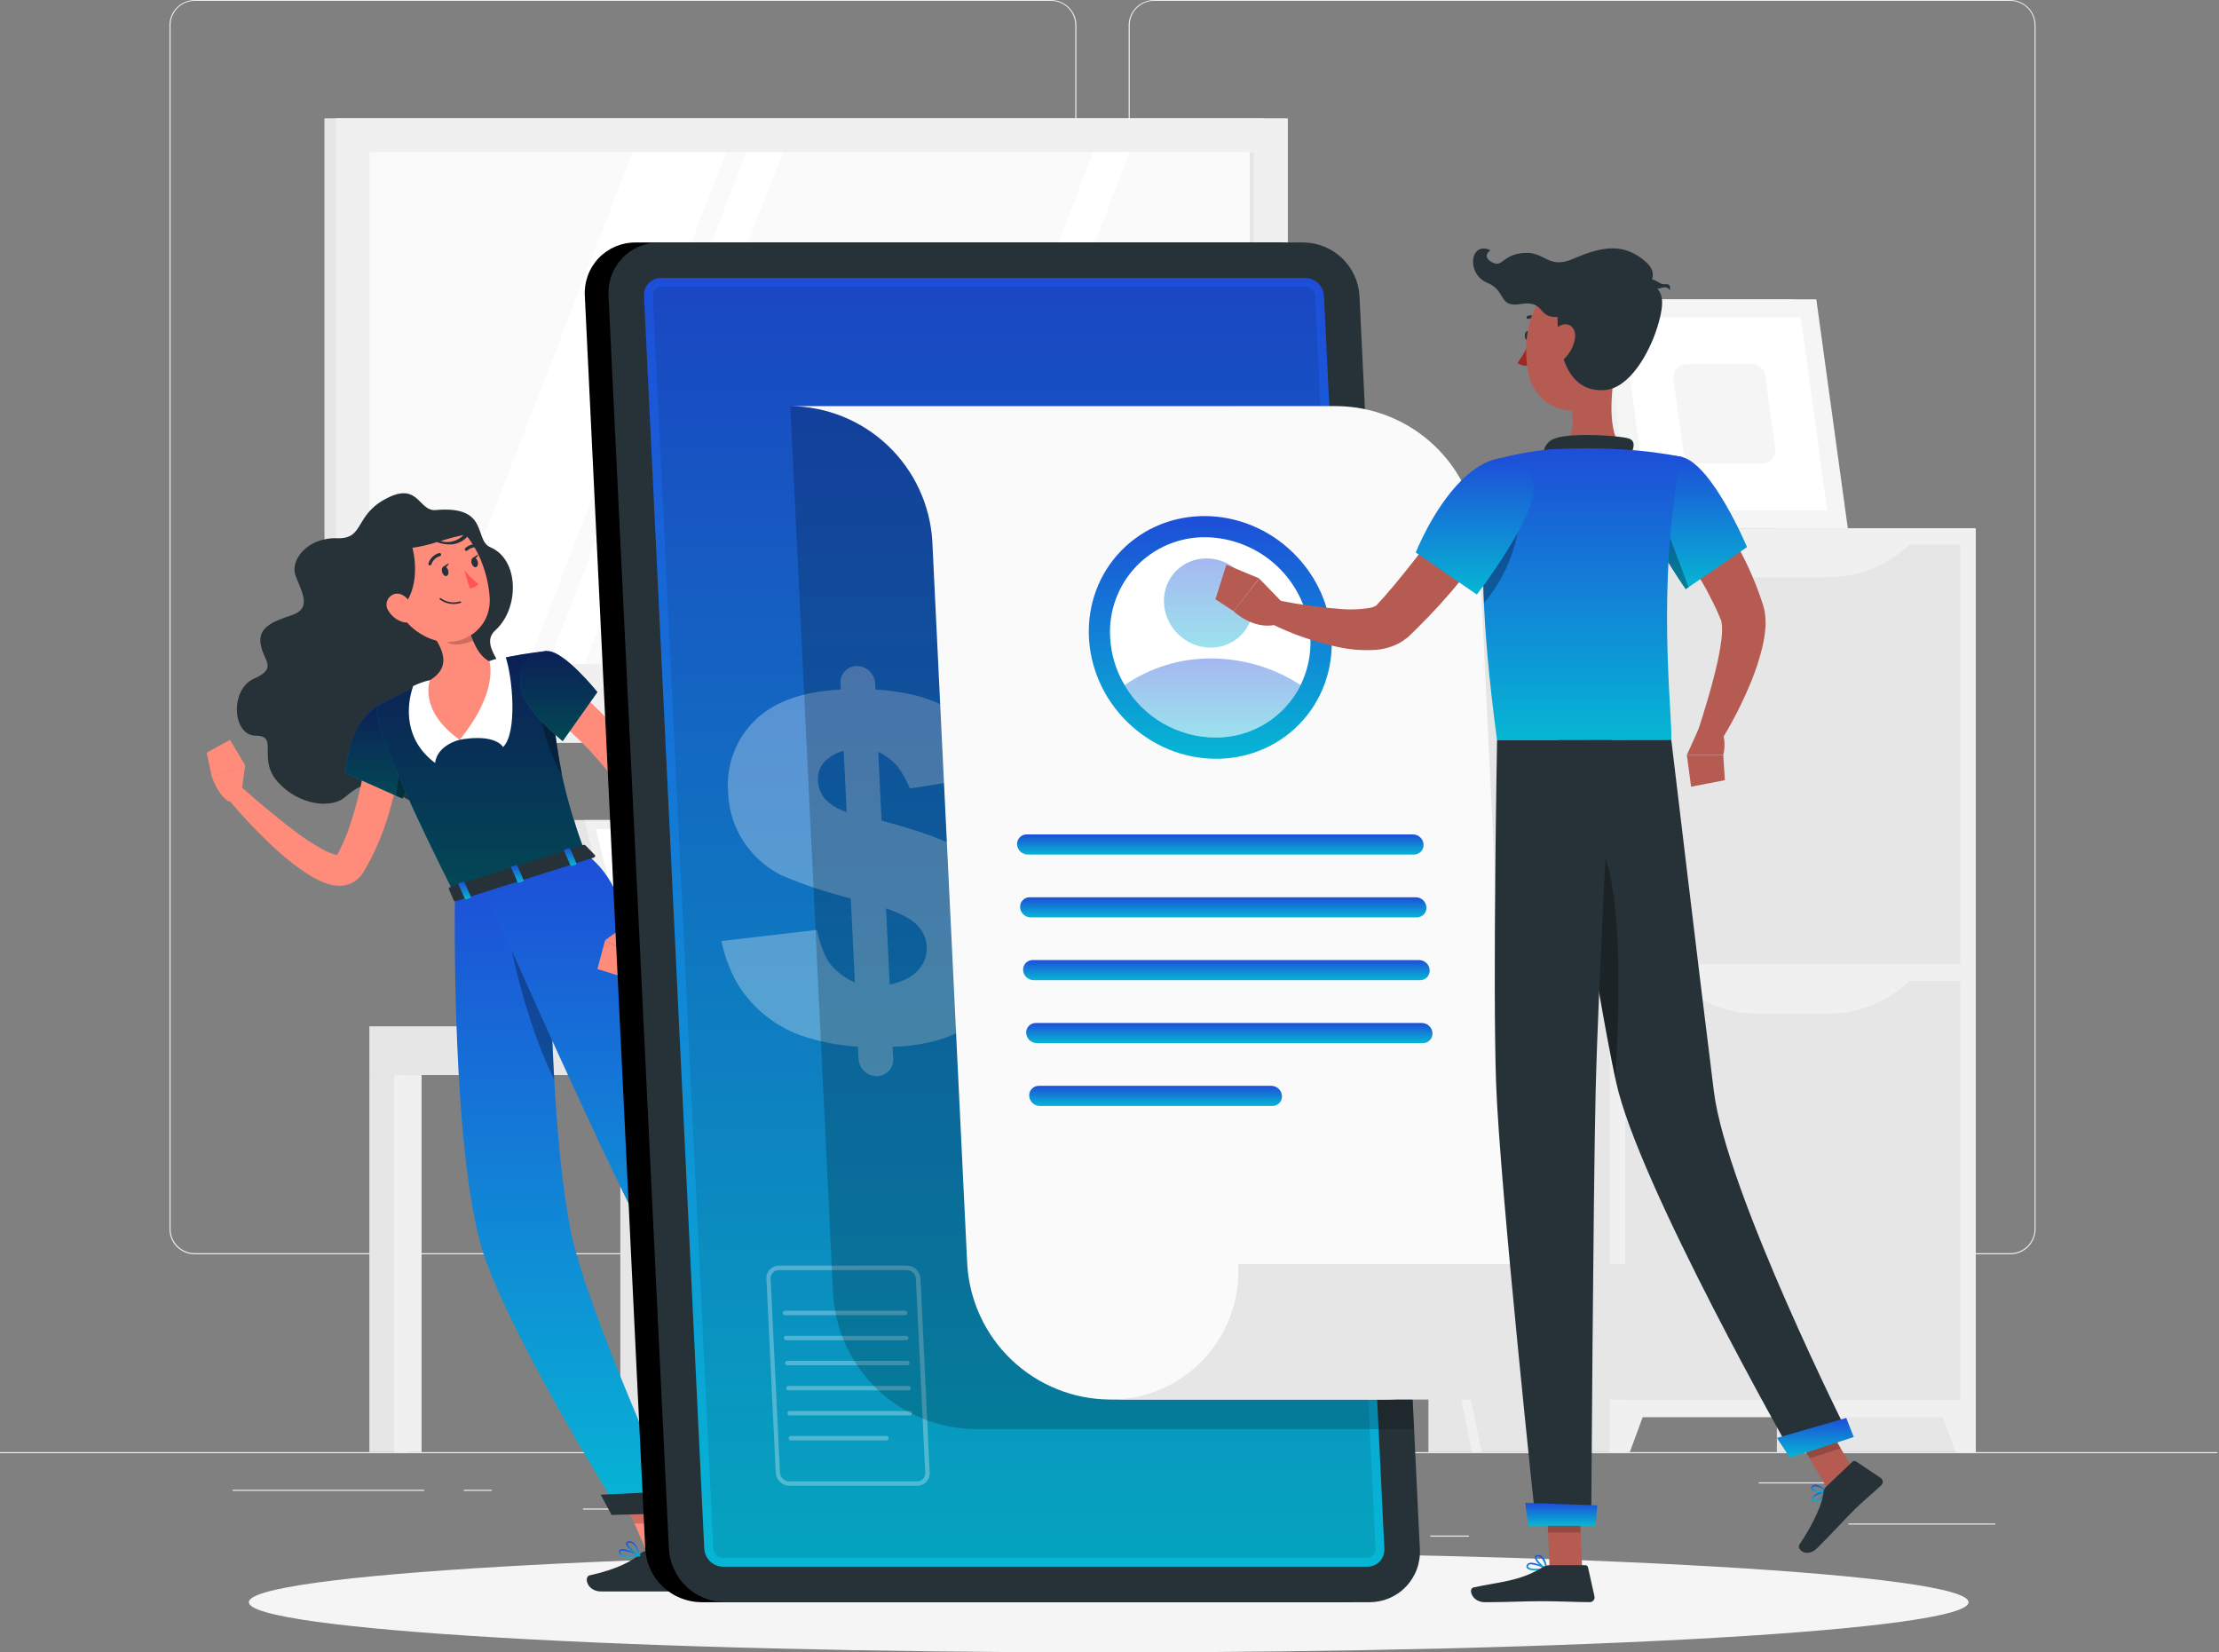 <?xml version="1.0" encoding="UTF-8"?>
<svg xmlns="http://www.w3.org/2000/svg" width="693" height="516" viewBox="0 0 693 516" fill="none">
  <rect x="0" y="0" width="693" height="516" fill="#808080" stroke="none"/>
  <g clip-path="url(#clip0_189_1820)">
    <path d="M692.506 453.453H0V453.799H692.506V453.453Z" fill="#EBEBEB"></path>
    <path d="M623.118 475.738H577.246V476.084H623.118V475.738Z" fill="#EBEBEB"></path>
    <path d="M458.743 479.505H446.707V479.851H458.743V479.505Z" fill="#EBEBEB"></path>
    <path d="M575.86 462.885H549.281V463.231H575.86V462.885Z" fill="#EBEBEB"></path>
    <path d="M132.475 465.212H72.656V465.558H132.475V465.212Z" fill="#EBEBEB"></path>
    <path d="M153.584 465.212H144.816V465.558H153.584V465.212Z" fill="#EBEBEB"></path>
    <path d="M311.836 471.056H182.088V471.403H311.836V471.056Z" fill="#EBEBEB"></path>
    <path d="M328.248 391.681H60.816C58.721 391.678 56.713 390.843 55.233 389.36C53.753 387.877 52.922 385.868 52.922 383.773V7.839C52.94 5.756 53.779 3.764 55.258 2.297C56.736 0.829 58.733 0.004 60.816 0H328.248C330.346 0 332.357 0.833 333.841 2.316C335.324 3.799 336.157 5.811 336.157 7.908V383.773C336.157 385.87 335.324 387.882 333.841 389.365C332.357 390.848 330.346 391.681 328.248 391.681ZM60.816 0.277C58.813 0.281 56.893 1.079 55.478 2.497C54.063 3.915 53.268 5.836 53.268 7.839V383.773C53.268 385.776 54.063 387.698 55.478 389.115C56.893 390.533 58.813 391.331 60.816 391.335H328.248C330.253 391.331 332.174 390.534 333.592 389.116C335.009 387.699 335.807 385.777 335.811 383.773V7.839C335.807 5.835 335.009 3.913 333.592 2.496C332.174 1.079 330.253 0.281 328.248 0.277H60.816Z" fill="#EBEBEB"></path>
    <path d="M627.839 391.681H360.393C358.296 391.678 356.287 390.843 354.805 389.361C353.322 387.879 352.488 385.869 352.484 383.773V7.839C352.506 5.755 353.349 3.763 354.829 2.296C356.309 0.828 358.308 0.004 360.393 0H627.839C629.919 0.007 631.913 0.834 633.388 2.302C634.864 3.769 635.701 5.759 635.719 7.839V383.773C635.719 385.866 634.89 387.873 633.413 389.355C631.936 390.838 629.931 391.674 627.839 391.681ZM360.393 0.277C358.388 0.281 356.467 1.079 355.05 2.496C353.632 3.913 352.834 5.835 352.831 7.839V383.773C352.834 385.777 353.632 387.699 355.05 389.116C356.467 390.534 358.388 391.331 360.393 391.335H627.839C629.843 391.331 631.764 390.534 633.182 389.116C634.599 387.699 635.397 385.777 635.401 383.773V7.839C635.397 5.835 634.599 3.913 633.182 2.496C631.764 1.079 629.843 0.281 627.839 0.277H360.393Z" fill="#EBEBEB"></path>
    <path d="M516.831 103.89H497.205V164.983H516.831V103.89Z" fill="#E6E6E6"></path>
    <path d="M570.029 164.983H504.906L495.072 93.475H560.196L570.029 164.983Z" fill="#F0F0F0"></path>
    <path d="M577.078 164.983H509.822L499.988 93.475H567.244L577.078 164.983Z" fill="#F5F5F5"></path>
    <path d="M514.683 159.346L506.4 99.111H562.383L570.679 159.346H514.683Z" fill="white"></path>
    <path d="M525.751 141.105L522.635 118.502C522.543 117.905 522.581 117.295 522.748 116.715C522.915 116.135 523.206 115.598 523.602 115.142C523.997 114.686 524.487 114.322 525.038 114.074C525.589 113.827 526.187 113.702 526.79 113.709H547.136C548.155 113.702 549.141 114.068 549.907 114.74C550.673 115.412 551.165 116.341 551.291 117.352L554.393 139.969C554.484 140.565 554.444 141.173 554.276 141.751C554.108 142.33 553.816 142.865 553.421 143.319C553.026 143.774 552.536 144.137 551.987 144.384C551.437 144.63 550.841 144.754 550.238 144.748H529.92C528.899 144.759 527.91 144.394 527.141 143.722C526.372 143.05 525.877 142.118 525.751 141.105Z" fill="#F5F5F5"></path>
    <path d="M394.66 36.952H101.328V217.904H394.66V36.952Z" fill="#E6E6E6"></path>
    <path d="M402.194 36.952H104.846V217.904H402.194V36.952Z" fill="#F0F0F0"></path>
    <path d="M394.66 217.918H101.328V231.92H394.66V217.918Z" fill="#E6E6E6"></path>
    <path d="M414.743 217.918H117.395V231.92H414.743V217.918Z" fill="#F0F0F0"></path>
    <path d="M391.639 207.364V47.506H115.398V207.364H391.639Z" fill="#FAFAFA"></path>
    <path d="M135.676 207.364L197.6 47.506H226.823L164.9 207.364H135.676Z" fill="white"></path>
    <path d="M171.188 207.364L233.111 47.506H244.495L182.572 207.364H171.188Z" fill="white"></path>
    <path d="M279.523 207.364L341.447 47.506H352.832L290.922 207.364H279.523Z" fill="white"></path>
    <path d="M391.626 207.364V47.506H390.283V207.364H391.626Z" fill="#E6E6E6"></path>
    <path d="M617.024 164.983H554.92V453.453H617.024V164.983Z" fill="#E6E6E6"></path>
    <path d="M610.776 453.453H617.022V435.683H604.225L610.776 453.453Z" fill="#F0F0F0"></path>
    <path d="M508.204 164.983H446.1V453.453H508.204V164.983Z" fill="#E6E6E6"></path>
    <path d="M617.023 164.983H502.746V442.553H617.023V164.983Z" fill="#F0F0F0"></path>
    <path d="M508.993 453.453H502.746V435.683H515.544L508.993 453.453Z" fill="#F0F0F0"></path>
    <path d="M612.176 170.066H507.594V301.005H612.176V170.066Z" fill="#E6E6E6"></path>
    <path d="M571.206 180.259H548.561C543.693 180.259 538.876 179.266 534.404 177.342C529.932 175.418 525.899 172.603 522.551 169.068H597.217C593.87 172.605 589.838 175.421 585.365 177.346C580.893 179.27 576.075 180.261 571.206 180.259Z" fill="#F0F0F0"></path>
    <path d="M612.176 306.309H507.594V437.248H612.176V306.309Z" fill="#E6E6E6"></path>
    <path d="M571.206 316.503H548.561C543.693 316.502 538.876 315.51 534.404 313.586C529.932 311.662 525.899 308.847 522.551 305.312H597.217C593.87 308.849 589.838 311.665 585.365 313.589C580.893 315.513 576.075 316.505 571.206 316.503Z" fill="#F0F0F0"></path>
    <path d="M179.359 256.075H282.709L297.695 317.112H194.331L179.359 256.075Z" fill="#E6E6E6"></path>
    <path d="M194.33 317.112L194.759 320.478H298.109L297.694 317.112H194.33Z" fill="#E6E6E6"></path>
    <path d="M182.545 256.075H285.895L300.88 317.112H197.517L182.545 256.075Z" fill="#F0F0F0"></path>
    <path d="M199.706 314.315L186.092 258.859H283.707L297.322 314.315H199.706Z" fill="white"></path>
    <path d="M224.453 317.112L224.869 320.478H338.675L338.26 317.112H224.453Z" fill="#F0F0F0"></path>
    <path d="M364.646 320.478H352.264V453.439H364.646V320.478Z" fill="#E6E6E6"></path>
    <path d="M368.566 320.478H359.965V453.439H368.566V320.478Z" fill="#F0F0F0"></path>
    <path d="M211.672 335.699H371.239V320.478H211.672V335.699Z" fill="#F0F0F0"></path>
    <path d="M206.116 335.699H193.734V453.439H206.116V335.699Z" fill="#E6E6E6"></path>
    <path d="M210.023 335.699H201.422V453.439H210.023V335.699Z" fill="#F0F0F0"></path>
    <path d="M127.739 335.699H115.357V453.439H127.739V335.699Z" fill="#E6E6E6"></path>
    <path d="M131.66 335.699H123.059V453.439H131.66V335.699Z" fill="#F0F0F0"></path>
    <path d="M286.28 335.699H273.898V453.439H286.28V335.699Z" fill="#E6E6E6"></path>
    <path d="M290.187 335.699H281.586V453.439H290.187V335.699Z" fill="#F0F0F0"></path>
    <path d="M211.657 320.478H115.357V335.699H211.657V320.478Z" fill="#E6E6E6"></path>
    <path d="M404.893 453.453H401.888L393.342 411.016L391.832 403.579L382.359 357.333H346.349L326.861 453.453H323.814L343.703 355.56C343.766 355.236 343.937 354.943 344.189 354.729C344.441 354.515 344.758 354.393 345.088 354.383H383.647C383.981 354.379 384.305 354.496 384.56 354.713C384.814 354.929 384.982 355.23 385.032 355.56L393.342 396.169L394.727 403.592L404.893 453.453Z" fill="#F0F0F0"></path>
    <path d="M462.718 453.453H459.699L440.17 357.333H404.16L394.728 403.592L393.343 411.016L384.714 453.453H381.709L391.833 403.592L393.329 396.183L401.639 355.574C401.704 355.251 401.876 354.959 402.128 354.745C402.379 354.532 402.695 354.409 403.024 354.397H441.458C441.789 354.407 442.106 354.528 442.357 354.742C442.609 354.956 442.781 355.25 442.843 355.574L462.718 453.453Z" fill="#F0F0F0"></path>
    <path d="M373.953 355.851H440.129C452.76 355.851 459.768 347.264 463.342 333.109L465.087 325.021C465.676 322.574 465.702 320.026 465.163 317.568C464.624 315.11 463.534 312.807 461.975 310.831C460.416 308.856 458.428 307.261 456.163 306.166C453.897 305.07 451.412 304.504 448.896 304.509H407.346C398.759 304.509 396.487 306.558 390.546 319.495C384.604 332.431 373.953 355.851 373.953 355.851Z" fill="#F0F0F0"></path>
    <path d="M410.032 355.851H339.507C338.629 355.851 337.788 355.502 337.167 354.882C336.546 354.261 336.197 353.419 336.197 352.541V352.236C336.197 351.047 336.432 349.869 336.887 348.77C337.342 347.671 338.009 346.672 338.85 345.831C339.691 344.99 340.69 344.323 341.789 343.868C342.888 343.413 344.066 343.178 345.255 343.178H410.032V355.865V355.851Z" fill="#F0F0F0"></path>
    <path d="M346.253 516C494.563 516 614.793 508.981 614.793 500.322C614.793 491.663 494.563 484.643 346.253 484.643C197.942 484.643 77.713 491.663 77.713 500.322C77.713 508.981 197.942 516 346.253 516Z" fill="#F5F5F5"></path>
    <path d="M281.198 456.015L272.334 461.721L256.268 443.038L265.132 437.331L281.198 456.015Z" fill="#FF8B7B"></path>
    <path opacity="0.2" d="M265.146 437.331L256.268 443.038L264.564 452.677L273.428 446.957L265.146 437.331Z" fill="black"></path>
    <path d="M213.457 486.485L203.263 487.483L192.668 463.245L202.862 462.248L213.457 486.485Z" fill="#FF8B7B"></path>
    <path opacity="0.2" d="M192.682 463.259L198.139 475.752H208.762L202.861 462.262L192.682 463.259Z" fill="black"></path>
    <path d="M136.049 159.276C130.924 159.733 130.786 151.036 121.783 155.121C110.343 160.329 114.207 168.404 105.274 168.071C96.341 167.739 90.358 174.705 92.352 179.899C94.346 185.093 97.435 190.01 91.119 192.101C84.804 194.193 80.51 196.035 81.424 201.27C82.338 206.505 86.812 208.61 79.277 211.948C71.743 215.286 72.505 229.718 79.887 229.732C87.269 229.746 80.192 236.934 86.812 244.247C93.432 251.56 103.501 252.557 107.698 248.956C111.894 245.355 116.576 242.377 124.47 247.917C132.365 253.457 145.73 254.842 145.121 246.061C144.511 237.28 136.811 231.519 144.068 226.948C151.326 222.378 160.688 220.12 157.752 211.228C155.882 205.688 150.232 200.868 154.788 196.727C162.198 189.996 162.24 174.761 153.154 170.897C147.877 168.667 152.96 157.753 136.049 159.276Z" fill="#263238"></path>
    <path d="M126.188 227.724C125.939 231.879 125.412 235.577 124.803 239.469C124.194 243.36 123.307 247.155 122.296 250.964C121.31 254.814 120.056 258.591 118.543 262.266C117.795 264.122 116.936 265.964 116.022 267.806C115.565 268.72 115.066 269.62 114.554 270.507C114.318 270.964 114.028 271.407 113.764 271.892L113.363 272.543C113.09 272.976 112.784 273.388 112.449 273.775C111.68 274.643 110.736 275.337 109.679 275.811C108.734 276.239 107.721 276.497 106.687 276.573C105.166 276.66 103.642 276.454 102.2 275.964C100.051 275.225 98.004 274.22 96.106 272.972C92.763 270.785 89.599 268.335 86.646 265.645C80.952 260.466 75.642 254.879 70.76 248.928L74.693 245.147C77.463 247.585 80.233 250.064 83.128 252.418C86.023 254.773 88.848 257.141 91.798 259.343C94.607 261.505 97.569 263.458 100.662 265.188C101.97 265.929 103.366 266.502 104.817 266.892C105.166 267 105.535 267.033 105.898 266.989H105.621C105.438 267.078 105.269 267.195 105.122 267.335L105.053 267.404L105.357 266.836C105.551 266.462 105.773 266.102 105.953 265.715C106.341 264.948 106.715 264.173 107.075 263.388C107.767 261.809 108.46 260.202 109.014 258.526C110.177 255.202 111.147 251.767 112.005 248.277C112.864 244.787 113.515 241.228 114.097 237.64C114.678 234.053 115.122 230.383 115.482 226.976L126.188 227.724Z" fill="#FF8B7B"></path>
    <path d="M134.236 229.026C133.682 232.377 130.898 238.721 128.695 243.43C127.061 246.837 125.732 249.399 125.732 249.399L123.793 248.54L107.74 241.394C108.959 232.737 110.94 223.389 120.482 219.137C126.438 216.505 135.219 222.987 134.236 229.026Z" fill="url(#paint0_linear_189_1820)"></path>
    <path opacity="0.6" d="M134.236 229.026C133.682 232.377 130.898 238.721 128.695 243.43C127.061 246.837 125.732 249.399 125.732 249.399L123.793 248.54L107.74 241.394C108.959 232.737 110.94 223.389 120.482 219.137C126.438 216.505 135.219 222.987 134.236 229.026Z" fill="black"></path>
    <path opacity="0.3" d="M128.653 243.43C127.019 246.837 125.689 249.399 125.689 249.399L123.75 248.54C124.013 245.119 124.692 239.732 126.52 237.308C127.662 239.172 128.389 241.26 128.653 243.43Z" fill="black"></path>
    <path d="M75.302 248.319L76.576 238.998L66.119 242.377C66.119 242.377 67.781 248.014 71.507 250.327L75.302 248.319Z" fill="#FF8B7B"></path>
    <path d="M71.84 231.034L64.541 235.036L66.12 242.432L76.577 238.998L71.84 231.034Z" fill="#FF8B7B"></path>
    <path d="M269.067 458.924L278.692 451.999C278.858 451.878 279.061 451.821 279.265 451.839C279.468 451.857 279.659 451.948 279.801 452.096L286.352 458.924C286.511 459.101 286.631 459.309 286.704 459.536C286.777 459.763 286.801 460.002 286.775 460.239C286.749 460.476 286.673 460.704 286.552 460.91C286.431 461.115 286.269 461.293 286.075 461.431C282.681 463.785 280.922 464.741 276.684 467.774C274.08 469.644 268.596 474.159 264.995 476.735C261.394 479.311 258.665 475.904 259.926 474.505C265.604 468.245 267.114 463.979 268.014 460.461C268.177 459.842 268.549 459.299 269.067 458.924Z" fill="#263238"></path>
    <path d="M201.921 484.339H214.386C214.61 484.343 214.827 484.419 215.004 484.556C215.181 484.693 215.309 484.884 215.369 485.1L218.139 494.989C218.207 495.223 218.218 495.469 218.173 495.708C218.127 495.947 218.027 496.172 217.878 496.365C217.73 496.558 217.538 496.713 217.319 496.818C217.1 496.923 216.859 496.975 216.616 496.97C212.211 496.97 210.12 496.97 204.621 496.97H187.807C183.237 496.97 182.267 492.344 184.165 491.928C192.641 490.059 197.53 487.469 200.148 485.003C200.633 484.565 201.267 484.327 201.921 484.339Z" fill="#263238"></path>
    <path d="M182.891 266.559L142.075 279.468C113.821 223.541 117.851 220.577 117.851 220.577C117.851 220.577 124.374 216.851 131.161 213.749C132.186 213.278 133.225 212.821 134.249 212.364C140.279 209.968 146.472 208.005 152.781 206.491C153.709 206.242 154.637 206.021 155.551 205.799C160.575 204.663 165.663 203.826 170.786 203.292C171.396 211.034 172.005 217.585 172.67 223.278C173.528 230.701 174.456 236.643 175.44 241.782C177.257 250.227 179.749 258.513 182.891 266.559Z" fill="url(#paint1_linear_189_1820)"></path>
    <path opacity="0.6" d="M182.891 266.559L142.075 279.468C113.821 223.541 117.851 220.577 117.851 220.577C117.851 220.577 124.374 216.851 131.161 213.749C132.186 213.278 133.225 212.821 134.249 212.364C140.279 209.968 146.472 208.005 152.781 206.491C153.709 206.242 154.637 206.021 155.551 205.799C160.575 204.663 165.663 203.826 170.786 203.292C171.396 211.034 172.005 217.585 172.67 223.278C173.528 230.701 174.456 236.643 175.44 241.782C177.257 250.227 179.749 258.513 182.891 266.559Z" fill="black"></path>
    <path opacity="0.3" d="M175.549 241.809C171.63 236.269 167.876 223.375 168.846 218.541L172.724 223.305C173.583 230.729 174.511 236.671 175.549 241.809Z" fill="black"></path>
    <path d="M143.527 231.02C143.527 231.02 153.818 228.79 157.128 233.264C161.671 228.79 160.064 211.311 157.876 205.079C156.141 205.373 154.438 205.837 152.793 206.464L145.522 217.71L143.527 231.02Z" fill="white"></path>
    <path d="M143.528 231.02C143.528 231.02 136.603 232.571 135.869 238.236C126.174 231.02 126.853 220.452 129.041 214.22C130.702 213.416 132.449 212.802 134.249 212.392L141.52 220.397L143.528 231.02Z" fill="white"></path>
    <path d="M145.897 194.719C147.282 199.816 149.387 204.857 152.822 206.519C152.822 206.519 156.021 215.688 143.556 231.02C130.509 221.727 134.276 212.392 134.276 212.392C140.426 208.694 138.695 203.818 136.077 199.553L139.692 193.749C140.052 193.19 140.567 192.748 141.173 192.476C141.78 192.203 142.453 192.113 143.11 192.216C143.767 192.319 144.38 192.61 144.874 193.054C145.369 193.498 145.724 194.077 145.897 194.719Z" fill="#FF8B7B"></path>
    <path opacity="0.2" d="M145.896 194.719C145.731 194.066 145.377 193.476 144.878 193.022C144.38 192.569 143.759 192.272 143.093 192.169C142.428 192.066 141.746 192.16 141.134 192.441C140.522 192.722 140.005 193.177 139.65 193.749L138.486 195.605C138.583 196.838 138.639 197.849 138.625 198.375C138.514 201.976 143.569 201.81 147.683 200.079C146.95 198.341 146.352 196.549 145.896 194.719Z" fill="black"></path>
    <path d="M120.842 180.799C124.443 190.619 125.745 194.857 132.338 198.486C142.241 203.957 153.515 197.392 152.933 186.686C152.407 177.06 146.617 162.6 135.634 161.534C133.213 161.289 130.77 161.666 128.536 162.631C126.302 163.595 124.351 165.115 122.869 167.045C121.388 168.975 120.423 171.251 120.069 173.659C119.714 176.066 119.98 178.524 120.842 180.799Z" fill="#FF8B7B"></path>
    <path d="M146.312 166.035C142.933 162.78 139.387 158.999 132.601 159.733C125.094 160.551 122.13 165.093 122.13 165.093L115.676 179.207C115.676 179.207 119.678 197.378 126.285 188.902C130.094 183.999 130.191 176.589 128.806 171.049C131.401 170.683 133.959 170.09 136.451 169.276C139.498 170.412 142.919 170.412 145.454 168.085C146.008 167.573 146.409 167.171 146.7 166.852L146.935 166.589C147.683 165.634 147.06 165.731 146.312 166.035ZM137.587 168.971C139.953 168.206 142.357 167.564 144.789 167.046C143.884 168.003 142.732 168.689 141.46 169.029C140.189 169.369 138.848 169.349 137.587 168.971Z" fill="#263238"></path>
    <path d="M121.339 190.785C122.379 192.528 124.067 193.788 126.034 194.289C128.638 194.94 129.871 192.6 129.081 190.134C128.375 187.96 126.173 184.996 123.541 185.412C122.972 185.516 122.439 185.761 121.989 186.125C121.54 186.49 121.19 186.961 120.97 187.496C120.751 188.031 120.67 188.613 120.734 189.188C120.799 189.763 121.007 190.312 121.339 190.785Z" fill="#FF8B7B"></path>
    <path d="M142.074 279.482C142.074 279.482 140.689 363.122 151.617 393.343C162.143 422.318 193.541 472.123 193.541 472.123L211.74 471.666C211.74 471.666 182.821 408.578 178.098 383.648C170.232 342.278 171.963 270.077 171.963 270.077L142.074 279.482Z" fill="url(#paint2_linear_189_1820)"></path>
    <path opacity="0.3" d="M158.418 286.697L163.307 272.847L171.963 270.077C171.963 270.077 171.174 302.944 173.071 337.029C165.218 321.904 158.418 294.204 158.418 286.697Z" fill="black"></path>
    <path d="M190.979 473.065L213.458 472.497L212.156 465.586L187.613 466.749L190.979 473.065Z" fill="#263238"></path>
    <path d="M150.967 276.781C150.967 276.781 179.36 341.724 197.711 378.69C212.531 408.551 258.651 448.605 258.651 448.605L271.297 439.838C271.297 439.838 236.588 392.388 226.353 372.139C193.597 307.348 201.672 280.645 182.836 266.559L150.967 276.781Z" fill="url(#paint3_linear_189_1820)"></path>
    <path d="M259.398 452.788L274.245 442.22L270.88 435.739L254.564 448.079L259.398 452.788Z" fill="#263238"></path>
    <path d="M182.821 263.969L185.813 267.044C186.048 267.28 185.813 267.681 185.328 267.834L142.517 281.365C142.157 281.49 141.797 281.365 141.7 281.185L140.177 277.639C140.066 277.404 140.315 277.085 140.717 276.961L182.06 263.872C182.184 263.821 182.32 263.803 182.453 263.82C182.587 263.837 182.714 263.888 182.821 263.969Z" fill="#263238"></path>
    <path d="M178.668 270.354L179.776 270.008C179.997 270.008 180.136 269.759 180.066 269.634L178.058 265.05C177.999 264.975 177.916 264.922 177.823 264.899C177.731 264.877 177.633 264.886 177.546 264.925L176.438 265.285C176.216 265.354 176.078 265.521 176.147 265.659L178.169 270.23C178.211 270.368 178.432 270.424 178.668 270.354Z" fill="url(#paint4_linear_189_1820)"></path>
    <path d="M145.687 280.783L146.795 280.437C147.017 280.368 147.142 280.202 147.086 280.063L145.064 275.479C145.064 275.34 144.773 275.299 144.552 275.368L143.444 275.714C143.236 275.784 143.097 275.95 143.153 276.088L145.175 280.673C145.238 280.743 145.321 280.792 145.413 280.812C145.505 280.832 145.601 280.822 145.687 280.783Z" fill="url(#paint5_linear_189_1820)"></path>
    <path d="M162.171 275.617L163.28 275.271C163.501 275.202 163.64 275.036 163.57 274.897L161.548 270.313C161.548 270.188 161.271 270.133 161.05 270.202L159.942 270.548C159.72 270.548 159.582 270.784 159.651 270.922L161.659 275.507C161.728 275.617 161.95 275.617 162.171 275.617Z" fill="url(#paint6_linear_189_1820)"></path>
    <path d="M138.07 178.667C138.32 179.484 138.943 180.052 139.455 179.858C139.968 179.664 140.217 178.902 139.968 178.099C139.718 177.295 139.109 176.714 138.583 176.908C138.056 177.101 137.835 177.822 138.07 178.667Z" fill="#263238"></path>
    <path d="M147.281 175.897C147.53 176.714 148.153 177.282 148.666 177.088C149.178 176.894 149.427 176.146 149.192 175.329C148.956 174.511 148.319 173.944 147.807 174.138C147.294 174.331 147.045 175.079 147.281 175.897Z" fill="#263238"></path>
    <path d="M147.586 174.248L149.373 173.099C149.373 173.099 148.832 174.927 147.586 174.248Z" fill="#263238"></path>
    <path d="M144.982 178.016C146.267 179.654 147.768 181.113 149.442 182.351C149.108 182.768 148.687 183.108 148.209 183.347C147.731 183.586 147.207 183.719 146.672 183.736L144.982 178.016Z" fill="#FF5652"></path>
    <path d="M143.93 188.223C143.968 188.192 143.996 188.151 144.011 188.104C144.026 188.057 144.026 188.007 144.013 187.96C143.993 187.897 143.951 187.844 143.895 187.811C143.839 187.778 143.772 187.767 143.708 187.78C142.702 188.108 141.632 188.193 140.587 188.027C139.542 187.861 138.551 187.449 137.697 186.824C137.672 186.802 137.642 186.786 137.61 186.775C137.578 186.765 137.545 186.761 137.511 186.763C137.478 186.766 137.445 186.775 137.415 186.79C137.385 186.806 137.359 186.826 137.337 186.852C137.315 186.877 137.298 186.907 137.288 186.939C137.278 186.971 137.274 187.004 137.276 187.038C137.279 187.071 137.288 187.104 137.303 187.134C137.318 187.164 137.339 187.19 137.365 187.212C138.283 187.891 139.351 188.34 140.478 188.523C141.605 188.707 142.76 188.618 143.846 188.265L143.93 188.223Z" fill="#263238"></path>
    <path d="M134.594 176.409C134.658 176.348 134.706 176.272 134.732 176.187C134.938 175.596 135.279 175.061 135.729 174.626C136.179 174.19 136.725 173.867 137.322 173.68C137.392 173.673 137.459 173.651 137.52 173.616C137.58 173.581 137.633 173.534 137.674 173.477C137.715 173.421 137.744 173.356 137.758 173.288C137.773 173.219 137.773 173.149 137.758 173.08C137.743 173.012 137.714 172.947 137.673 172.891C137.632 172.834 137.579 172.787 137.519 172.752C137.458 172.717 137.391 172.696 137.321 172.689C137.251 172.681 137.181 172.689 137.115 172.711C136.345 172.931 135.64 173.337 135.063 173.892C134.486 174.447 134.054 175.136 133.804 175.896C133.78 175.958 133.768 176.024 133.77 176.091C133.771 176.157 133.786 176.223 133.813 176.283C133.84 176.344 133.879 176.398 133.927 176.444C133.976 176.489 134.033 176.524 134.095 176.547C134.183 176.566 134.275 176.562 134.361 176.538C134.448 176.514 134.528 176.47 134.594 176.409Z" fill="#263238"></path>
    <path d="M150.094 170.675C150.089 170.643 150.089 170.61 150.094 170.578C150.111 170.449 150.08 170.317 150.005 170.21C149.931 170.102 149.819 170.026 149.692 169.996C148.916 169.831 148.112 169.853 147.346 170.06C146.58 170.267 145.875 170.654 145.288 171.187C145.196 171.283 145.146 171.411 145.149 171.544C145.151 171.676 145.206 171.802 145.302 171.894C145.397 171.986 145.525 172.036 145.658 172.033C145.79 172.031 145.916 171.975 146.008 171.88C146.477 171.465 147.038 171.166 147.645 171.01C148.252 170.853 148.887 170.843 149.498 170.98C149.618 171.009 149.743 170.994 149.853 170.938C149.962 170.882 150.048 170.789 150.094 170.675Z" fill="#263238"></path>
    <path d="M177.046 213.098C178.694 214.331 180.079 215.48 181.52 216.727C182.96 217.973 184.29 219.22 185.675 220.522C188.376 223.125 190.98 225.84 193.445 228.693C195.938 231.562 198.25 234.583 200.37 237.737C200.924 238.513 201.409 239.358 201.921 240.161C202.434 240.964 202.946 241.781 203.403 242.64C203.86 243.499 204.345 244.261 204.788 245.216L205.522 246.754L206.118 248.305C207.394 252.238 207.994 256.359 207.891 260.493C207.806 264.335 207.394 268.162 206.658 271.933C205.938 275.631 204.996 279.246 203.888 282.792C202.771 286.344 201.467 289.834 199.982 293.249L194.968 291.393C195.827 288.069 196.644 284.578 197.254 281.13C197.93 277.714 198.425 274.265 198.736 270.797C199.068 267.438 199.147 264.058 198.971 260.687C198.872 259.089 198.678 257.498 198.389 255.922C198.086 254.469 197.664 253.042 197.129 251.657L196.7 250.701L196.229 249.828C195.855 249.191 195.342 248.443 194.844 247.737C194.345 247.031 193.93 246.352 193.459 245.646C192.988 244.939 192.503 244.261 191.977 243.596C189.955 240.826 187.669 238.305 185.398 235.743C183.127 233.181 180.633 230.771 178.099 228.416C176.852 227.225 175.564 226.062 174.276 224.926C172.988 223.79 171.603 222.654 170.412 221.685L177.046 213.098Z" fill="#FF8B7B"></path>
    <path d="M196.561 288.082L188.971 293.623L198.666 298.747C198.666 298.747 201.56 293.623 200.632 289.343L196.561 288.082Z" fill="#FF8B7B"></path>
    <path d="M186.574 302.611L194.51 305.063L198.735 298.775L188.97 293.65L186.574 302.611Z" fill="#FF8B7B"></path>
    <path d="M170.841 203.32C176.146 203.084 186.575 216.117 186.575 216.117L175.744 231.435C175.744 231.435 163.584 221.74 162.642 214.995C161.852 209.248 164.082 203.597 170.841 203.32Z" fill="url(#paint7_linear_189_1820)"></path>
    <path opacity="0.6" d="M170.841 203.32C176.146 203.084 186.575 216.117 186.575 216.117L175.744 231.435C175.744 231.435 163.584 221.74 162.642 214.995C161.852 209.248 164.082 203.597 170.841 203.32Z" fill="black"></path>
    <path d="M265.422 463.259H265.256C265.013 463.228 264.783 463.134 264.588 462.986C264.393 462.837 264.242 462.64 264.148 462.414C264.075 462.282 264.037 462.135 264.037 461.985C264.037 461.834 264.075 461.687 264.148 461.555C264.827 460.392 268.635 460.17 269.065 460.17C269.113 460.17 269.16 460.182 269.202 460.206C269.243 460.231 269.277 460.266 269.3 460.309C269.328 460.35 269.342 460.398 269.342 460.447C269.342 460.497 269.328 460.545 269.3 460.586C268.372 461.611 266.724 463.259 265.422 463.259ZM268.469 460.724C266.946 460.835 264.924 461.195 264.577 461.804C264.54 461.86 264.52 461.925 264.52 461.991C264.52 462.058 264.54 462.123 264.577 462.178C264.636 462.33 264.733 462.463 264.86 462.566C264.986 462.668 265.137 462.735 265.298 462.76C266.032 462.843 267.195 462.081 268.469 460.724Z" fill="url(#paint8_linear_189_1820)"></path>
    <path d="M268.803 460.697C267.528 460.697 265.022 459.99 264.551 458.965C264.476 458.784 264.462 458.582 264.512 458.392C264.562 458.202 264.673 458.034 264.828 457.913C264.971 457.784 265.141 457.686 265.324 457.627C265.508 457.567 265.702 457.547 265.894 457.566C267.404 457.733 269.19 460.184 269.26 460.336C269.283 460.374 269.295 460.417 269.295 460.461C269.295 460.505 269.283 460.548 269.26 460.586C269.241 460.622 269.213 460.654 269.179 460.678C269.146 460.702 269.107 460.718 269.066 460.724L268.803 460.697ZM265.728 458.065C265.521 458.064 265.323 458.143 265.174 458.287C264.938 458.494 264.966 458.661 265.008 458.771C265.312 459.436 267.279 460.156 268.567 460.156C267.93 459.367 266.739 458.12 265.797 458.023L265.728 458.065Z" fill="url(#paint9_linear_189_1820)"></path>
    <path d="M196.367 486.402C195.514 486.464 194.662 486.261 193.929 485.821C193.739 485.681 193.583 485.5 193.472 485.291C193.362 485.083 193.3 484.852 193.292 484.616C193.281 484.485 193.304 484.353 193.36 484.234C193.416 484.114 193.502 484.012 193.61 483.937C194.746 483.175 198.998 485.1 199.843 485.502C199.89 485.523 199.929 485.558 199.954 485.603C199.979 485.648 199.989 485.7 199.981 485.751C199.977 485.804 199.956 485.854 199.921 485.894C199.886 485.934 199.839 485.961 199.788 485.973C198.664 486.23 197.518 486.374 196.367 486.402ZM194.386 484.242C194.213 484.233 194.04 484.271 193.887 484.353C193.852 484.379 193.824 484.416 193.807 484.457C193.79 484.498 193.784 484.544 193.79 484.588C193.796 484.751 193.838 484.911 193.915 485.055C193.992 485.199 194.101 485.324 194.234 485.419C194.968 485.973 196.699 486.056 198.929 485.641C197.497 484.94 195.964 484.468 194.386 484.242Z" fill="url(#paint10_linear_189_1820)"></path>
    <path d="M199.731 485.973H199.648C198.263 485.391 195.383 483.106 195.493 481.929C195.493 481.68 195.701 481.347 196.338 481.278C198.831 480.973 199.884 485.433 199.925 485.682C199.935 485.727 199.932 485.774 199.917 485.818C199.903 485.862 199.877 485.901 199.842 485.932C199.81 485.955 199.771 485.97 199.731 485.973ZM196.671 481.749H196.504C196.241 481.749 196.103 481.86 196.075 481.984C195.992 482.663 197.959 484.477 199.399 485.267C199.025 484.173 198.125 481.749 196.671 481.749Z" fill="url(#paint11_linear_189_1820)"></path>
    <path d="M138.375 176.991L140.162 175.841C140.162 175.841 139.622 177.669 138.375 176.991Z" fill="#263238"></path>
    <path d="M399.754 75.719H198.47C196.32 75.704 194.189 76.13 192.209 76.97C190.23 77.811 188.443 79.047 186.96 80.605C185.477 82.162 184.328 84.006 183.585 86.025C182.842 88.043 182.52 90.192 182.639 92.339L201.517 483.702C201.786 488.16 203.732 492.352 206.964 495.434C210.196 498.517 214.474 500.263 218.941 500.322H420.224C422.374 500.336 424.504 499.91 426.483 499.07C428.462 498.229 430.248 496.992 431.73 495.435C433.212 493.877 434.359 492.033 435.101 490.015C435.842 487.997 436.162 485.848 436.041 483.702L417.177 92.339C416.908 87.88 414.963 83.689 411.731 80.606C408.499 77.523 404.22 75.777 399.754 75.719Z" fill="black"></path>
    <path d="M407.193 75.719H205.854C203.704 75.704 201.574 76.13 199.595 76.97C197.616 77.811 195.83 79.048 194.348 80.605C192.866 82.163 191.719 84.007 190.977 86.025C190.236 88.044 189.916 90.192 190.037 92.339L208.901 483.702C209.17 488.16 211.115 492.352 214.347 495.434C217.579 498.517 221.858 500.263 226.324 500.322H427.608C429.758 500.336 431.888 499.91 433.867 499.07C435.846 498.229 437.631 496.992 439.113 495.435C440.596 493.877 441.743 492.033 442.484 490.015C443.226 487.997 443.546 485.848 443.425 483.702L424.561 92.339C424.293 87.89 422.355 83.706 419.134 80.624C415.914 77.543 411.649 75.791 407.193 75.719Z" fill="#263238"></path>
    <path d="M225.755 489.242C224.272 489.204 222.856 488.616 221.783 487.592C220.711 486.568 220.058 485.181 219.951 483.702L201.115 92.339C201.082 91.624 201.193 90.911 201.443 90.241C201.693 89.571 202.076 88.958 202.569 88.441C203.062 87.923 203.655 87.51 204.312 87.228C204.97 86.946 205.677 86.8 206.392 86.799H407.676C409.161 86.83 410.58 87.416 411.654 88.442C412.728 89.467 413.379 90.857 413.479 92.339L432.343 483.702C432.377 484.415 432.266 485.127 432.017 485.796C431.767 486.465 431.386 487.077 430.894 487.595C430.402 488.112 429.811 488.525 429.155 488.808C428.5 489.091 427.794 489.239 427.08 489.242H225.755Z" fill="url(#paint12_linear_189_1820)"></path>
    <path opacity="0.1" d="M225.659 486.472C224.919 486.447 224.214 486.151 223.677 485.64C223.141 485.13 222.811 484.44 222.75 483.702L203.887 92.339C203.874 91.983 203.932 91.629 204.058 91.296C204.184 90.963 204.375 90.659 204.62 90.4C204.865 90.142 205.159 89.936 205.485 89.793C205.811 89.65 206.162 89.574 206.518 89.569H407.802C408.543 89.591 409.25 89.885 409.787 90.397C410.324 90.908 410.653 91.6 410.71 92.339L429.574 483.702C429.587 484.057 429.529 484.412 429.403 484.745C429.277 485.078 429.086 485.382 428.841 485.64C428.596 485.898 428.302 486.104 427.976 486.247C427.65 486.39 427.299 486.466 426.943 486.472H225.659Z" fill="black"></path>
    <g opacity="0.3">
      <path d="M286.405 463.979H246.531C245.436 463.967 244.387 463.54 243.595 462.784C242.804 462.028 242.328 461 242.265 459.907L239.357 399.368C239.32 398.833 239.395 398.296 239.576 397.791C239.757 397.286 240.04 396.824 240.409 396.434C240.777 396.044 241.221 395.734 241.715 395.524C242.208 395.314 242.74 395.208 243.276 395.213H283.22C284.312 395.222 285.359 395.647 286.149 396.4C286.939 397.154 287.412 398.181 287.472 399.271L290.339 459.824C290.373 460.36 290.297 460.897 290.114 461.402C289.931 461.907 289.647 462.369 289.277 462.758C288.908 463.148 288.463 463.458 287.969 463.668C287.474 463.878 286.942 463.984 286.405 463.979ZM243.221 396.626C242.875 396.624 242.533 396.692 242.214 396.825C241.895 396.958 241.606 397.154 241.365 397.401C241.13 397.656 240.947 397.955 240.828 398.281C240.709 398.606 240.656 398.952 240.672 399.299L243.595 459.824C243.633 460.565 243.953 461.264 244.488 461.778C245.023 462.293 245.733 462.584 246.476 462.594H286.405C286.753 462.596 287.097 462.528 287.416 462.392C287.736 462.256 288.024 462.056 288.263 461.804C288.502 461.552 288.686 461.253 288.805 460.927C288.924 460.601 288.975 460.254 288.954 459.907L286.031 399.368C285.996 398.628 285.68 397.929 285.147 397.415C284.614 396.9 283.905 396.608 283.165 396.598L243.221 396.626Z" fill="#FAFAFA"></path>
      <path d="M282.638 410.684H245.146C244.962 410.684 244.786 410.611 244.656 410.481C244.526 410.351 244.453 410.175 244.453 409.991C244.453 409.807 244.526 409.631 244.656 409.501C244.786 409.372 244.962 409.299 245.146 409.299H282.679C282.863 409.299 283.039 409.372 283.169 409.501C283.299 409.631 283.372 409.807 283.372 409.991C283.372 410.175 283.299 410.351 283.169 410.481C283.039 410.611 282.863 410.684 282.679 410.684H282.638Z" fill="#FAFAFA"></path>
      <path d="M283.025 418.509H245.478C245.295 418.505 245.121 418.431 244.992 418.302C244.863 418.173 244.789 417.999 244.785 417.816C244.785 417.633 244.858 417.457 244.988 417.327C245.118 417.197 245.294 417.124 245.478 417.124H283.025C283.209 417.124 283.385 417.197 283.515 417.327C283.645 417.457 283.718 417.633 283.718 417.816C283.714 417.999 283.64 418.173 283.511 418.302C283.382 418.431 283.208 418.505 283.025 418.509Z" fill="#FAFAFA"></path>
      <path d="M283.398 426.334H245.851C245.668 426.331 245.494 426.257 245.365 426.127C245.236 425.998 245.162 425.824 245.158 425.642C245.158 425.458 245.231 425.282 245.361 425.152C245.491 425.022 245.667 424.949 245.851 424.949H283.398C283.582 424.949 283.758 425.022 283.888 425.152C284.018 425.282 284.091 425.458 284.091 425.642C284.091 425.825 284.018 426.002 283.888 426.131C283.758 426.261 283.582 426.334 283.398 426.334Z" fill="#FAFAFA"></path>
      <path d="M283.773 434.16H246.239C246.056 434.16 245.88 434.087 245.75 433.957C245.62 433.827 245.547 433.651 245.547 433.467C245.547 433.283 245.62 433.107 245.75 432.977C245.88 432.848 246.056 432.775 246.239 432.775H283.773C283.957 432.775 284.133 432.848 284.263 432.977C284.393 433.107 284.466 433.283 284.466 433.467C284.466 433.651 284.393 433.827 284.263 433.957C284.133 434.087 283.957 434.16 283.773 434.16Z" fill="#FAFAFA"></path>
      <path d="M284.146 441.985H246.612C246.429 441.985 246.253 441.912 246.123 441.782C245.993 441.652 245.92 441.476 245.92 441.292C245.92 441.109 245.993 440.933 246.123 440.803C246.253 440.673 246.429 440.6 246.612 440.6H284.146C284.33 440.6 284.506 440.673 284.636 440.803C284.766 440.933 284.839 441.109 284.839 441.292C284.839 441.476 284.766 441.652 284.636 441.782C284.506 441.912 284.33 441.985 284.146 441.985Z" fill="#FAFAFA"></path>
      <path d="M276.834 449.81H246.987C246.804 449.81 246.628 449.737 246.498 449.607C246.368 449.478 246.295 449.301 246.295 449.118C246.295 448.934 246.368 448.758 246.498 448.628C246.628 448.498 246.804 448.425 246.987 448.425H276.834C277.018 448.425 277.194 448.498 277.324 448.628C277.454 448.758 277.527 448.934 277.527 449.118C277.523 449.3 277.449 449.474 277.32 449.603C277.191 449.733 277.017 449.807 276.834 449.81Z" fill="#FAFAFA"></path>
    </g>
    <g opacity="0.3">
      <path d="M311.544 241.865L284.162 246.241C283.105 243.636 281.708 241.181 280.007 238.942C278.368 237.222 276.43 235.814 274.287 234.787L275.312 256.255C290.538 260.262 300.782 264.491 306.045 268.942C309.4 271.738 312.123 275.215 314.033 279.143C315.944 283.07 316.997 287.359 317.125 291.725C317.492 296.835 316.553 301.953 314.397 306.6C312.346 310.935 309.395 314.783 305.74 317.888C302.336 320.804 298.4 323.033 294.148 324.453C289.157 325.953 283.985 326.764 278.774 326.863L278.954 330.644C278.996 331.344 278.893 332.045 278.653 332.703C278.412 333.362 278.039 333.964 277.555 334.472C277.072 334.979 276.489 335.383 275.844 335.656C275.198 335.929 274.503 336.066 273.802 336.059C272.345 336.044 270.949 335.477 269.895 334.471C268.841 333.466 268.208 332.098 268.123 330.644L267.943 326.863C261.865 326.472 255.863 325.29 250.091 323.345C245.669 321.747 241.579 319.348 238.027 316.267C234.785 313.499 232.04 310.197 229.911 306.503C227.776 302.531 226.223 298.272 225.299 293.858L255.09 290.382C256.217 295.266 257.602 298.798 259.245 300.977C261.31 303.509 263.964 305.496 266.974 306.766L265.714 280.562C258.336 278.725 251.112 276.317 244.107 273.36C239.576 271.1 235.681 267.744 232.778 263.595C229.384 258.801 227.507 253.098 227.39 247.225C227.068 243.172 227.632 239.098 229.044 235.286C230.455 231.473 232.679 228.014 235.562 225.148C241.434 219.229 250.437 215.951 262.57 215.314L262.473 213.389C262.431 212.689 262.533 211.988 262.774 211.329C263.015 210.671 263.388 210.069 263.872 209.561C264.355 209.053 264.937 208.65 265.583 208.377C266.229 208.104 266.924 207.966 267.625 207.973C269.081 207.988 270.478 208.556 271.532 209.561C272.586 210.567 273.219 211.935 273.303 213.389L273.4 215.314C284.48 216.006 293.072 218.629 299.175 223.181C305.314 227.81 309.68 234.405 311.544 241.865ZM263.484 234.455C261.014 235.088 258.785 236.431 257.071 238.319C255.905 239.884 255.34 241.815 255.478 243.762C255.552 245.85 256.311 247.855 257.639 249.468C259.488 251.409 261.829 252.811 264.412 253.526L263.484 234.455ZM277.846 307.473C282.001 306.549 285.002 304.998 286.849 302.819C287.735 301.839 288.419 300.693 288.861 299.447C289.303 298.202 289.495 296.881 289.425 295.562C289.284 293.157 288.304 290.878 286.655 289.121C284.91 287.168 281.586 285.34 276.71 283.664L277.846 307.473Z" fill="#FAFAFA"></path>
    </g>
    <path opacity="0.2" d="M383.925 126.812H246.809L260.174 403.966C260.826 415.321 265.765 426.004 273.993 433.856C282.22 441.708 293.122 446.143 304.494 446.265H441.611L428.259 169.11C427.613 157.751 422.674 147.062 414.442 139.209C406.211 131.355 395.302 126.923 383.925 126.812Z" fill="black"></path>
    <path d="M417.511 126.812H246.85C258.223 126.93 269.127 131.364 277.355 139.217C285.583 147.07 290.521 157.755 291.17 169.11L302.07 394.728C302.722 406.083 307.661 416.766 315.889 424.618C324.116 432.47 335.018 436.905 346.39 437.027H432.441C437.92 437.084 443.352 436.013 448.399 433.881C453.446 431.749 458.001 428.602 461.78 424.635C465.559 420.667 468.481 415.965 470.365 410.82C472.249 405.675 473.054 400.198 472.731 394.728L461.845 169.11C461.199 157.751 456.26 147.062 448.028 139.209C439.797 131.355 428.887 126.923 417.511 126.812Z" fill="#FAFAFA"></path>
    <path d="M386.666 394.728C386.991 400.195 386.189 405.67 384.308 410.813C382.427 415.956 379.509 420.657 375.734 424.624C371.959 428.591 367.409 431.739 362.365 433.873C357.322 436.006 351.894 437.08 346.418 437.027H517.065C522.542 437.08 527.97 436.006 533.014 433.873C538.058 431.739 542.61 428.591 546.386 424.624C550.162 420.658 553.081 415.957 554.964 410.814C556.846 405.671 557.651 400.195 557.328 394.728H386.666Z" fill="#E6E6E6"></path>
    <path d="M441.541 266.85H320.934C320.088 266.841 319.278 266.512 318.666 265.928C318.054 265.344 317.687 264.55 317.637 263.706C317.615 263.3 317.675 262.894 317.816 262.512C317.956 262.131 318.173 261.782 318.453 261.487C318.734 261.193 319.071 260.959 319.446 260.8C319.82 260.641 320.222 260.56 320.629 260.562H441.236C442.091 260.557 442.915 260.881 443.539 261.466C444.163 262.051 444.538 262.853 444.588 263.706C444.611 264.117 444.548 264.528 444.405 264.913C444.261 265.299 444.039 265.65 443.753 265.946C443.467 266.241 443.122 266.474 442.741 266.63C442.361 266.785 441.952 266.86 441.541 266.85Z" fill="url(#paint13_linear_189_1820)"></path>
    <path d="M442.482 286.476H321.875C321.03 286.467 320.219 286.137 319.607 285.554C318.996 284.97 318.628 284.176 318.579 283.332C318.556 282.926 318.617 282.52 318.757 282.138C318.897 281.756 319.114 281.408 319.395 281.113C319.675 280.818 320.013 280.584 320.387 280.425C320.761 280.266 321.164 280.185 321.57 280.188H442.191C443.034 280.2 443.841 280.532 444.45 281.115C445.059 281.698 445.425 282.49 445.474 283.332C445.496 283.738 445.436 284.144 445.295 284.526C445.155 284.907 444.938 285.256 444.658 285.551C444.377 285.845 444.04 286.079 443.666 286.239C443.291 286.398 442.889 286.478 442.482 286.476Z" fill="url(#paint14_linear_189_1820)"></path>
    <path d="M443.437 306.088H322.817C321.971 306.079 321.161 305.749 320.549 305.165C319.937 304.582 319.569 303.788 319.52 302.944C319.498 302.538 319.558 302.131 319.699 301.75C319.839 301.368 320.056 301.019 320.336 300.725C320.616 300.43 320.954 300.196 321.328 300.037C321.703 299.878 322.105 299.797 322.512 299.8H443.202C444.047 299.809 444.858 300.138 445.47 300.722C446.082 301.306 446.449 302.1 446.498 302.944C446.521 303.356 446.459 303.768 446.314 304.154C446.17 304.541 445.946 304.893 445.659 305.188C445.371 305.484 445.025 305.717 444.642 305.871C444.26 306.026 443.85 306.1 443.437 306.088Z" fill="url(#paint15_linear_189_1820)"></path>
    <path d="M444.378 325.741H323.772C322.927 325.729 322.118 325.398 321.507 324.815C320.896 324.232 320.528 323.44 320.475 322.597C320.453 322.191 320.513 321.785 320.654 321.403C320.794 321.021 321.011 320.673 321.291 320.378C321.572 320.083 321.909 319.849 322.283 319.69C322.658 319.531 323.06 319.45 323.467 319.453H444.074C444.919 319.462 445.73 319.792 446.342 320.375C446.953 320.959 447.321 321.753 447.37 322.597C447.393 323.003 447.332 323.409 447.192 323.791C447.051 324.173 446.834 324.521 446.554 324.816C446.274 325.111 445.936 325.345 445.562 325.504C445.188 325.663 444.785 325.743 444.378 325.741Z" fill="url(#paint16_linear_189_1820)"></path>
    <path d="M397.373 345.367H324.715C323.87 345.357 323.059 345.028 322.447 344.444C321.835 343.861 321.468 343.067 321.419 342.223C321.396 341.817 321.457 341.41 321.597 341.029C321.737 340.647 321.954 340.298 322.235 340.004C322.515 339.709 322.853 339.475 323.227 339.316C323.601 339.157 324.004 339.076 324.41 339.079H397.068C397.914 339.088 398.724 339.417 399.336 340.001C399.948 340.585 400.315 341.379 400.364 342.223C400.387 342.629 400.326 343.035 400.186 343.417C400.046 343.798 399.829 344.147 399.548 344.442C399.268 344.736 398.931 344.97 398.556 345.129C398.182 345.288 397.779 345.369 397.373 345.367Z" fill="url(#paint17_linear_189_1820)"></path>
    <path d="M405.752 226.169C420.024 211.549 419.156 187.556 403.813 172.579C388.471 157.602 364.464 157.312 350.192 171.932C335.92 186.552 336.788 210.545 352.13 225.522C367.473 240.499 391.48 240.789 405.752 226.169Z" fill="url(#paint18_linear_189_1820)"></path>
    <path d="M409.241 199.026C409.503 204.173 408.45 209.302 406.18 213.929C403.72 218.89 399.911 223.058 395.191 225.954C390.47 228.849 385.029 230.355 379.491 230.3C373.762 230.257 368.143 228.725 363.185 225.855C358.227 222.985 354.1 218.875 351.209 213.929C348.512 209.404 346.966 204.287 346.708 199.026C346.468 194.984 347.063 190.936 348.454 187.134C349.845 183.331 352.004 179.856 354.795 176.923C357.586 173.99 360.951 171.662 364.68 170.084C368.409 168.507 372.423 167.713 376.472 167.753C384.876 167.857 392.928 171.141 399.008 176.943C405.088 182.746 408.745 190.636 409.241 199.026Z" fill="white"></path>
    <path opacity="0.4" d="M406.182 213.929C403.722 218.89 399.913 223.058 395.192 225.954C390.472 228.849 385.031 230.355 379.493 230.3C373.764 230.257 368.145 228.725 363.187 225.855C358.229 222.985 354.102 218.875 351.211 213.929C359.182 208.459 368.635 205.56 378.302 205.619C388.203 205.637 397.887 208.524 406.182 213.929Z" fill="url(#paint19_linear_189_1820)"></path>
    <path opacity="0.4" d="M387.653 198.275C392.9 192.9 392.584 184.081 386.946 178.578C381.308 173.074 372.484 172.97 367.237 178.345C361.99 183.72 362.307 192.539 367.944 198.042C373.582 203.546 382.406 203.65 387.653 198.275Z" fill="url(#paint20_linear_189_1820)"></path>
    <path d="M494.119 489.934H483.953L482.928 466.361H493.108L494.119 489.934Z" fill="#B55B52"></path>
    <path opacity="0.2" d="M482.939 466.375L483.452 478.522H493.632L493.105 466.375H482.939Z" fill="black"></path>
    <path d="M580.723 462.317L571.055 465.475L558.881 444.658L568.562 441.5L580.723 462.317Z" fill="#B55B52"></path>
    <path opacity="0.2" d="M568.562 441.5L558.881 444.658L565.169 455.392L574.836 452.234L568.562 441.5Z" fill="black"></path>
    <path d="M528.522 149.47C529.782 151.008 530.849 152.379 531.943 153.889C533.037 155.398 534.076 156.839 535.114 158.335C537.164 161.34 539.131 164.415 540.973 167.586C544.806 174.021 547.932 180.852 550.294 187.96L550.53 188.652L550.64 189.013L550.793 189.58L551.07 190.716L551.222 191.755C551.386 192.999 551.437 194.255 551.374 195.508C551.245 197.621 550.94 199.72 550.46 201.782C549.583 205.477 548.421 209.098 546.984 212.613C544.245 219.351 540.927 225.839 537.067 232.003L530.142 228.693C532.22 222.197 534.297 215.549 535.821 209.081C536.614 205.963 537.215 202.8 537.621 199.608C537.792 198.23 537.843 196.84 537.774 195.453C537.753 194.959 537.688 194.467 537.58 193.985L537.51 193.735C537.485 193.691 537.462 193.644 537.441 193.597L537.33 193.334L537.109 192.794L536.181 190.619L535.142 188.459C534.45 187.074 533.688 185.578 532.926 184.137C531.347 181.284 529.644 178.445 527.871 175.619C526.098 172.794 524.214 170.079 522.331 167.309C520.447 164.539 518.383 161.769 516.514 159.262L528.522 149.47Z" fill="#B55B52"></path>
    <path d="M530.78 226.976L526.805 235.771H538.176C538.176 235.771 539.99 229.095 535.863 226.394L530.78 226.976Z" fill="#B55B52"></path>
    <path d="M528.134 245.659L538.688 243.624L538.176 235.771H526.805L528.134 245.659Z" fill="#B55B52"></path>
    <path d="M478.134 104.832C478.134 105.663 477.705 106.327 477.165 106.327C476.625 106.327 476.195 105.663 476.195 104.832C476.195 104.001 476.638 103.35 477.165 103.35C477.691 103.35 478.134 104.014 478.134 104.832Z" fill="#263238"></path>
    <path d="M477.83 106.327C476.853 108.833 475.534 111.192 473.91 113.336C474.47 113.737 475.111 114.012 475.788 114.141C476.464 114.27 477.161 114.25 477.83 114.083V106.327Z" fill="#A02724"></path>
    <path d="M481.045 100.289C480.944 100.29 480.846 100.256 480.768 100.192C480.285 99.829 479.725 99.583 479.131 99.475C478.537 99.367 477.926 99.399 477.347 99.568C477.231 99.6 477.107 99.587 477 99.533C476.893 99.479 476.81 99.387 476.767 99.275C476.724 99.162 476.724 99.038 476.767 98.926C476.81 98.814 476.893 98.722 477 98.668C477.73 98.436 478.505 98.383 479.259 98.513C480.014 98.644 480.726 98.953 481.335 99.416C481.437 99.493 481.506 99.607 481.527 99.733C481.547 99.859 481.518 99.989 481.446 100.095C481.398 100.155 481.337 100.204 481.268 100.238C481.198 100.271 481.122 100.289 481.045 100.289Z" fill="#263238"></path>
    <path d="M504.63 114.291C503.162 121.743 501.708 135.385 506.915 140.343C506.915 140.343 504.879 147.892 491.057 147.892C475.822 147.892 483.786 140.343 483.786 140.343C492.096 138.363 491.874 132.213 490.42 126.424L504.63 114.291Z" fill="#B55B52"></path>
    <path d="M508.91 142.933C510.004 140.551 511.209 137.809 508.716 136.95C505.946 136.008 491.043 135.052 485.877 136.825C485.198 137.014 484.562 137.335 484.008 137.771C483.454 138.207 482.992 138.749 482.65 139.365C482.307 139.981 482.09 140.659 482.012 141.359C481.933 142.06 481.995 142.769 482.193 143.446L508.91 142.933Z" fill="#263238"></path>
    <path d="M568.963 467.899C568.216 468.619 567.371 469.201 566.734 469.104C566.532 469.063 566.349 468.962 566.208 468.813C566.066 468.664 565.974 468.475 565.944 468.273C565.902 468.115 565.895 467.95 565.924 467.79C565.952 467.63 566.016 467.478 566.11 467.345C566.941 466.057 570.265 465.503 570.445 465.489C570.49 465.482 570.535 465.488 570.576 465.505C570.618 465.522 570.654 465.55 570.681 465.586C570.707 465.624 570.721 465.67 570.721 465.717C570.721 465.764 570.707 465.81 570.681 465.849C570.182 466.59 569.606 467.277 568.963 467.899ZM566.706 467.372C566.634 467.439 566.569 467.513 566.512 467.594C566.456 467.674 566.419 467.764 566.402 467.86C566.385 467.956 566.39 468.054 566.415 468.148C566.526 468.577 566.734 468.619 566.803 468.619C567.509 468.73 569.019 467.234 569.947 466.07C568.784 466.26 567.677 466.705 566.706 467.372Z" fill="url(#paint21_linear_189_1820)"></path>
    <path d="M570.625 465.89L570.514 465.959C569.365 466.264 566.359 466.07 565.722 465.101C565.627 464.946 565.586 464.764 565.607 464.583C565.627 464.403 565.706 464.234 565.833 464.104C565.952 463.963 566.098 463.848 566.262 463.765C566.426 463.682 566.605 463.632 566.789 463.619C568.312 463.508 570.514 465.461 570.611 465.544C570.645 465.572 570.669 465.609 570.682 465.651C570.694 465.693 570.694 465.738 570.681 465.779C570.677 465.822 570.657 465.862 570.625 465.89ZM566.29 464.339L566.207 464.422C566.013 464.658 566.096 464.782 566.124 464.838C566.498 465.405 568.603 465.724 569.905 465.572C569.044 464.794 567.976 464.284 566.83 464.104C566.637 464.119 566.455 464.202 566.318 464.339H566.29Z" fill="url(#paint22_linear_189_1820)"></path>
    <path d="M479.852 490.447C478.55 490.447 477.29 490.266 476.874 489.685C476.762 489.532 476.701 489.348 476.701 489.158C476.701 488.969 476.762 488.785 476.874 488.632C476.956 488.491 477.066 488.368 477.197 488.27C477.328 488.172 477.477 488.102 477.636 488.064C479.326 487.607 482.885 489.629 483.038 489.726C483.081 489.75 483.116 489.787 483.136 489.832C483.156 489.877 483.16 489.928 483.148 489.976C483.141 490.022 483.12 490.066 483.088 490.1C483.056 490.135 483.014 490.159 482.968 490.17C481.939 490.349 480.897 490.442 479.852 490.447ZM478.245 488.48C478.089 488.458 477.931 488.458 477.775 488.48C477.677 488.499 477.585 488.539 477.504 488.596C477.423 488.653 477.354 488.727 477.304 488.812C477.137 489.117 477.193 489.269 477.304 489.352C477.775 490.003 480.351 490.017 482.234 489.754C481 489.074 479.645 488.641 478.245 488.48Z" fill="url(#paint23_linear_189_1820)"></path>
    <path d="M482.927 490.17H482.83C481.611 489.616 479.173 487.399 479.353 486.264C479.353 485.987 479.589 485.654 480.253 485.585C480.5 485.557 480.75 485.58 480.988 485.651C481.226 485.723 481.448 485.842 481.638 486.001C482.927 487.067 483.204 489.809 483.217 489.92C483.216 489.963 483.206 490.005 483.187 490.043C483.168 490.082 483.14 490.115 483.107 490.142C483.08 490.158 483.05 490.169 483.019 490.174C482.988 490.179 482.957 490.177 482.927 490.17ZM480.447 486.014H480.309C479.866 486.014 479.838 486.222 479.838 486.278C479.727 486.97 481.375 488.701 482.608 489.449C482.488 488.286 482.003 487.19 481.223 486.319C481.002 486.144 480.729 486.046 480.447 486.042V486.014Z" fill="url(#paint24_linear_189_1820)"></path>
    <path d="M570.21 464.353L578.52 456.444C578.665 456.302 578.855 456.214 579.057 456.197C579.259 456.179 579.461 456.232 579.628 456.347L587.329 461.5C587.515 461.625 587.671 461.792 587.783 461.986C587.896 462.181 587.963 462.399 587.979 462.623C587.995 462.847 587.959 463.072 587.876 463.28C587.792 463.489 587.662 463.676 587.495 463.827C584.573 466.597 583.008 467.718 579.379 471.181C577.135 473.328 570.46 480.599 567.371 483.563C564.283 486.527 560.959 483.84 561.956 482.358C566.443 475.696 569.241 469.311 569.49 465.946C569.535 465.346 569.79 464.782 570.21 464.353Z" fill="#263238"></path>
    <path d="M484.007 488.757H495.087C495.288 488.756 495.483 488.824 495.639 488.95C495.796 489.076 495.904 489.253 495.945 489.449L497.954 498.493C498.004 498.711 498.005 498.937 497.955 499.154C497.905 499.372 497.806 499.575 497.666 499.749C497.526 499.922 497.348 500.061 497.146 500.156C496.943 500.25 496.723 500.298 496.499 500.294C492.483 500.294 486.694 500.003 481.652 500.003C475.766 500.003 470.683 500.322 463.772 500.322C459.617 500.322 458.439 496.097 460.184 495.71C468.134 493.978 474.644 493.784 481.514 489.546C482.255 489.056 483.118 488.782 484.007 488.757Z" fill="#263238"></path>
    <path d="M469.519 163.431C465.475 169.387 461.306 174.955 456.819 180.453C452.314 186.019 447.5 191.327 442.401 196.353L440.434 198.264L439.935 198.735L439.575 199.068L439.049 199.442C438.397 199.968 437.696 200.431 436.958 200.827C434.62 202.06 432.047 202.782 429.409 202.946C425.384 203.184 421.346 202.848 417.415 201.949C410.293 200.378 403.386 197.95 396.848 194.719L399.396 187.517C405.881 188.813 412.44 189.711 419.036 190.204C421.934 190.433 424.85 190.312 427.72 189.844C428.544 189.72 429.33 189.413 430.019 188.943C430.088 188.943 430.019 188.86 430.019 188.86L430.129 188.749L430.531 188.292L432.179 186.492C436.501 181.561 440.697 176.298 444.769 170.924C448.841 165.55 452.927 160.038 456.819 154.664L469.519 163.431Z" fill="#B55B52"></path>
    <path d="M525.142 142.656C534.671 144.845 545.612 170.841 545.612 170.841L526.457 183.971C521.7 177.135 517.481 169.939 513.84 162.448C508.161 150.551 515.391 140.412 525.142 142.656Z" fill="url(#paint25_linear_189_1820)"></path>
    <path opacity="0.3" d="M518.301 159.276L527.359 183.389L526.459 184.013C526.459 184.013 522.539 178.473 518.301 171.09V159.276Z" fill="black"></path>
    <path d="M468.134 143.169C468.134 143.169 457.303 155.398 467.538 231.117H521.955C522.329 222.807 517.08 182.004 525.141 142.642C519.121 141.485 513.033 140.717 506.914 140.343C499.211 139.9 491.488 139.9 483.784 140.343C478.502 140.875 473.269 141.82 468.134 143.169Z" fill="url(#paint26_linear_189_1820)"></path>
    <path opacity="0.3" d="M474.173 165.066C472.757 173.658 469.043 181.708 463.425 188.362C463.203 183.486 463.12 179.11 463.134 175.19L474.173 165.066Z" fill="black"></path>
    <path d="M478.867 151.423C480.252 161.049 461.222 185.661 461.222 185.661L442.15 172.531C442.15 172.531 447.441 158.972 456.347 150.08C466.527 139.886 477.413 140.939 478.867 151.423Z" fill="url(#paint27_linear_189_1820)"></path>
    <path d="M400.712 188.362L393.247 180.647L385.283 190.91C385.283 190.91 391.35 196.769 398.565 195.065L400.712 188.362Z" fill="#B55B52"></path>
    <path d="M382.997 176.354L379.576 187.129L385.282 190.868L393.246 180.606L382.997 176.354Z" fill="#B55B52"></path>
    <path d="M505.53 103.1C504.907 113.169 505.059 119.111 499.99 124.277C492.331 132.061 479.893 127.449 477.497 117.352C475.323 108.294 476.708 93.336 486.569 89.333C488.741 88.441 491.105 88.118 493.437 88.397C495.769 88.676 497.99 89.547 499.89 90.927C501.79 92.306 503.306 94.149 504.293 96.28C505.28 98.411 505.706 100.759 505.53 103.1Z" fill="#B55B52"></path>
    <path d="M514.298 82.062C517.401 84.915 516.085 88.101 514.465 88.696C519.492 89.735 520.226 93.738 517.581 102.186C515.06 110.275 508.952 121.119 501.321 121.784C489.853 122.781 486.501 110.829 486.418 98.973C479.936 99.375 482.734 93.627 474.77 94.957C467.845 96.106 470.449 90.705 464.563 88.35C457.735 85.58 459.106 75.123 465.477 78.129C465.477 78.129 462.527 80.068 465.962 81.896C469.396 83.724 469.064 79.5 475.864 78.987C482.665 78.475 483.454 84.292 491.404 80.788C501.376 76.384 507.927 76.176 514.298 82.062Z" fill="#263238"></path>
    <path d="M510.475 88.641C510.927 87.915 511.601 87.356 512.397 87.044C513.193 86.732 514.068 86.685 514.893 86.909C518.009 87.574 518.258 88.945 520.211 88.766C522.164 88.585 521.458 90.663 521.458 90.663C521.458 90.663 520.931 89.098 518.577 89.97C516.222 90.843 514.685 88.71 513.674 89.666C512.663 90.621 510.475 88.641 510.475 88.641Z" fill="#263238"></path>
    <path d="M491.846 105.843C491.404 108.312 490.151 110.563 488.287 112.241C485.821 114.43 483.689 112.671 483.605 109.679C483.605 106.978 484.755 102.574 487.594 101.521C490.434 100.469 492.359 102.851 491.846 105.843Z" fill="#B55B52"></path>
    <path d="M486.832 231.117C486.832 231.117 498.383 308.858 504.726 337.943C511.651 369.798 559.919 454.561 559.919 454.561L577.647 448.799C577.647 448.799 539.213 372.43 535.252 340.838C530.945 306.559 521.956 231.062 521.956 231.062L486.832 231.117Z" fill="#263238"></path>
    <path d="M554.962 449.021C554.893 449.021 559.02 455.226 559.02 455.226L578.936 448.744L576.596 442.788L554.962 449.021Z" fill="url(#paint28_linear_189_1820)"></path>
    <path opacity="0.3" d="M494.132 258.817C507.484 261.435 506.071 311.226 504.465 336.835C500.614 318.733 494.977 283.9 491.127 259.177C492.058 258.718 493.119 258.591 494.132 258.817Z" fill="black"></path>
    <path d="M467.539 231.117C467.539 231.117 466.154 307.196 467.234 338.22C468.384 370.491 479.7 476.167 479.7 476.167H496.943C496.943 476.167 497.566 372.374 498.328 340.685C499.159 306.06 503.328 231.117 503.328 231.117H467.539Z" fill="#263238"></path>
    <path d="M476.346 469.297C476.263 469.297 477.316 476.458 477.316 476.458H498.285L498.853 470.073L476.346 469.297Z" fill="url(#paint29_linear_189_1820)"></path>
  </g>
  <defs>
    <linearGradient id="paint0_linear_189_1820" x1="121.026" y1="218.534" x2="121.026" y2="249.399" gradientUnits="userSpaceOnUse">
      <stop stop-color="#1D4ED8"></stop>
      <stop offset="1" stop-color="#06B6D4"></stop>
    </linearGradient>
    <linearGradient id="paint1_linear_189_1820" x1="150.272" y1="203.292" x2="150.272" y2="279.468" gradientUnits="userSpaceOnUse">
      <stop stop-color="#1D4ED8"></stop>
      <stop offset="1" stop-color="#06B6D4"></stop>
    </linearGradient>
    <linearGradient id="paint2_linear_189_1820" x1="176.879" y1="270.077" x2="176.879" y2="472.123" gradientUnits="userSpaceOnUse">
      <stop stop-color="#1D4ED8"></stop>
      <stop offset="1" stop-color="#06B6D4"></stop>
    </linearGradient>
    <linearGradient id="paint3_linear_189_1820" x1="211.132" y1="266.559" x2="211.132" y2="448.605" gradientUnits="userSpaceOnUse">
      <stop stop-color="#1D4ED8"></stop>
      <stop offset="1" stop-color="#06B6D4"></stop>
    </linearGradient>
    <linearGradient id="paint4_linear_189_1820" x1="178.106" y1="264.887" x2="178.106" y2="270.384" gradientUnits="userSpaceOnUse">
      <stop stop-color="#1D4ED8"></stop>
      <stop offset="1" stop-color="#06B6D4"></stop>
    </linearGradient>
    <linearGradient id="paint5_linear_189_1820" x1="145.12" y1="275.335" x2="145.12" y2="280.822" gradientUnits="userSpaceOnUse">
      <stop stop-color="#1D4ED8"></stop>
      <stop offset="1" stop-color="#06B6D4"></stop>
    </linearGradient>
    <linearGradient id="paint6_linear_189_1820" x1="161.61" y1="270.172" x2="161.61" y2="275.617" gradientUnits="userSpaceOnUse">
      <stop stop-color="#1D4ED8"></stop>
      <stop offset="1" stop-color="#06B6D4"></stop>
    </linearGradient>
    <linearGradient id="paint7_linear_189_1820" x1="174.533" y1="203.317" x2="174.533" y2="231.435" gradientUnits="userSpaceOnUse">
      <stop stop-color="#1D4ED8"></stop>
      <stop offset="1" stop-color="#06B6D4"></stop>
    </linearGradient>
    <linearGradient id="paint8_linear_189_1820" x1="266.69" y1="460.17" x2="266.69" y2="463.259" gradientUnits="userSpaceOnUse">
      <stop stop-color="#1D4ED8"></stop>
      <stop offset="1" stop-color="#06B6D4"></stop>
    </linearGradient>
    <linearGradient id="paint9_linear_189_1820" x1="266.889" y1="457.559" x2="266.889" y2="460.724" gradientUnits="userSpaceOnUse">
      <stop stop-color="#1D4ED8"></stop>
      <stop offset="1" stop-color="#06B6D4"></stop>
    </linearGradient>
    <linearGradient id="paint10_linear_189_1820" x1="196.636" y1="483.76" x2="196.636" y2="486.413" gradientUnits="userSpaceOnUse">
      <stop stop-color="#1D4ED8"></stop>
      <stop offset="1" stop-color="#06B6D4"></stop>
    </linearGradient>
    <linearGradient id="paint11_linear_189_1820" x1="197.711" y1="481.263" x2="197.711" y2="485.973" gradientUnits="userSpaceOnUse">
      <stop stop-color="#1D4ED8"></stop>
      <stop offset="1" stop-color="#06B6D4"></stop>
    </linearGradient>
    <linearGradient id="paint12_linear_189_1820" x1="316.729" y1="86.799" x2="316.729" y2="489.242" gradientUnits="userSpaceOnUse">
      <stop stop-color="#1D4ED8"></stop>
      <stop offset="1" stop-color="#06B6D4"></stop>
    </linearGradient>
    <linearGradient id="paint13_linear_189_1820" x1="381.113" y1="260.562" x2="381.113" y2="266.851" gradientUnits="userSpaceOnUse">
      <stop stop-color="#1D4ED8"></stop>
      <stop offset="1" stop-color="#06B6D4"></stop>
    </linearGradient>
    <linearGradient id="paint14_linear_189_1820" x1="382.026" y1="280.188" x2="382.026" y2="286.476" gradientUnits="userSpaceOnUse">
      <stop stop-color="#1D4ED8"></stop>
      <stop offset="1" stop-color="#06B6D4"></stop>
    </linearGradient>
    <linearGradient id="paint15_linear_189_1820" x1="383.009" y1="299.8" x2="383.009" y2="306.089" gradientUnits="userSpaceOnUse">
      <stop stop-color="#1D4ED8"></stop>
      <stop offset="1" stop-color="#06B6D4"></stop>
    </linearGradient>
    <linearGradient id="paint16_linear_189_1820" x1="383.923" y1="319.453" x2="383.923" y2="325.741" gradientUnits="userSpaceOnUse">
      <stop stop-color="#1D4ED8"></stop>
      <stop offset="1" stop-color="#06B6D4"></stop>
    </linearGradient>
    <linearGradient id="paint17_linear_189_1820" x1="360.891" y1="339.079" x2="360.891" y2="345.367" gradientUnits="userSpaceOnUse">
      <stop stop-color="#1D4ED8"></stop>
      <stop offset="1" stop-color="#06B6D4"></stop>
    </linearGradient>
    <linearGradient id="paint18_linear_189_1820" x1="377.972" y1="161.154" x2="377.972" y2="236.947" gradientUnits="userSpaceOnUse">
      <stop stop-color="#1D4ED8"></stop>
      <stop offset="1" stop-color="#06B6D4"></stop>
    </linearGradient>
    <linearGradient id="paint19_linear_189_1820" x1="378.696" y1="205.618" x2="378.696" y2="230.302" gradientUnits="userSpaceOnUse">
      <stop stop-color="#1D4ED8"></stop>
      <stop offset="1" stop-color="#06B6D4"></stop>
    </linearGradient>
    <linearGradient id="paint20_linear_189_1820" x1="377.445" y1="174.381" x2="377.445" y2="202.239" gradientUnits="userSpaceOnUse">
      <stop stop-color="#1D4ED8"></stop>
      <stop offset="1" stop-color="#06B6D4"></stop>
    </linearGradient>
    <linearGradient id="paint21_linear_189_1820" x1="568.314" y1="465.486" x2="568.314" y2="469.115" gradientUnits="userSpaceOnUse">
      <stop stop-color="#1D4ED8"></stop>
      <stop offset="1" stop-color="#06B6D4"></stop>
    </linearGradient>
    <linearGradient id="paint22_linear_189_1820" x1="568.146" y1="463.614" x2="568.146" y2="466.092" gradientUnits="userSpaceOnUse">
      <stop stop-color="#1D4ED8"></stop>
      <stop offset="1" stop-color="#06B6D4"></stop>
    </linearGradient>
    <linearGradient id="paint23_linear_189_1820" x1="479.928" y1="487.997" x2="479.928" y2="490.447" gradientUnits="userSpaceOnUse">
      <stop stop-color="#1D4ED8"></stop>
      <stop offset="1" stop-color="#06B6D4"></stop>
    </linearGradient>
    <linearGradient id="paint24_linear_189_1820" x1="481.28" y1="485.573" x2="481.28" y2="490.177" gradientUnits="userSpaceOnUse">
      <stop stop-color="#1D4ED8"></stop>
      <stop offset="1" stop-color="#06B6D4"></stop>
    </linearGradient>
    <linearGradient id="paint25_linear_189_1820" x1="528.725" y1="142.343" x2="528.725" y2="183.971" gradientUnits="userSpaceOnUse">
      <stop stop-color="#1D4ED8"></stop>
      <stop offset="1" stop-color="#06B6D4"></stop>
    </linearGradient>
    <linearGradient id="paint26_linear_189_1820" x1="494.14" y1="140.011" x2="494.14" y2="231.117" gradientUnits="userSpaceOnUse">
      <stop stop-color="#1D4ED8"></stop>
      <stop offset="1" stop-color="#06B6D4"></stop>
    </linearGradient>
    <linearGradient id="paint27_linear_189_1820" x1="460.545" y1="142.971" x2="460.545" y2="185.661" gradientUnits="userSpaceOnUse">
      <stop stop-color="#1D4ED8"></stop>
      <stop offset="1" stop-color="#06B6D4"></stop>
    </linearGradient>
    <linearGradient id="paint28_linear_189_1820" x1="566.948" y1="442.788" x2="566.948" y2="455.226" gradientUnits="userSpaceOnUse">
      <stop stop-color="#1D4ED8"></stop>
      <stop offset="1" stop-color="#06B6D4"></stop>
    </linearGradient>
    <linearGradient id="paint29_linear_189_1820" x1="487.598" y1="469.297" x2="487.598" y2="476.458" gradientUnits="userSpaceOnUse">
      <stop stop-color="#1D4ED8"></stop>
      <stop offset="1" stop-color="#06B6D4"></stop>
    </linearGradient>
    <clipPath id="clip0_189_1820">
      <rect width="693" height="516" fill="white"></rect>
    </clipPath>
  </defs>
</svg>
